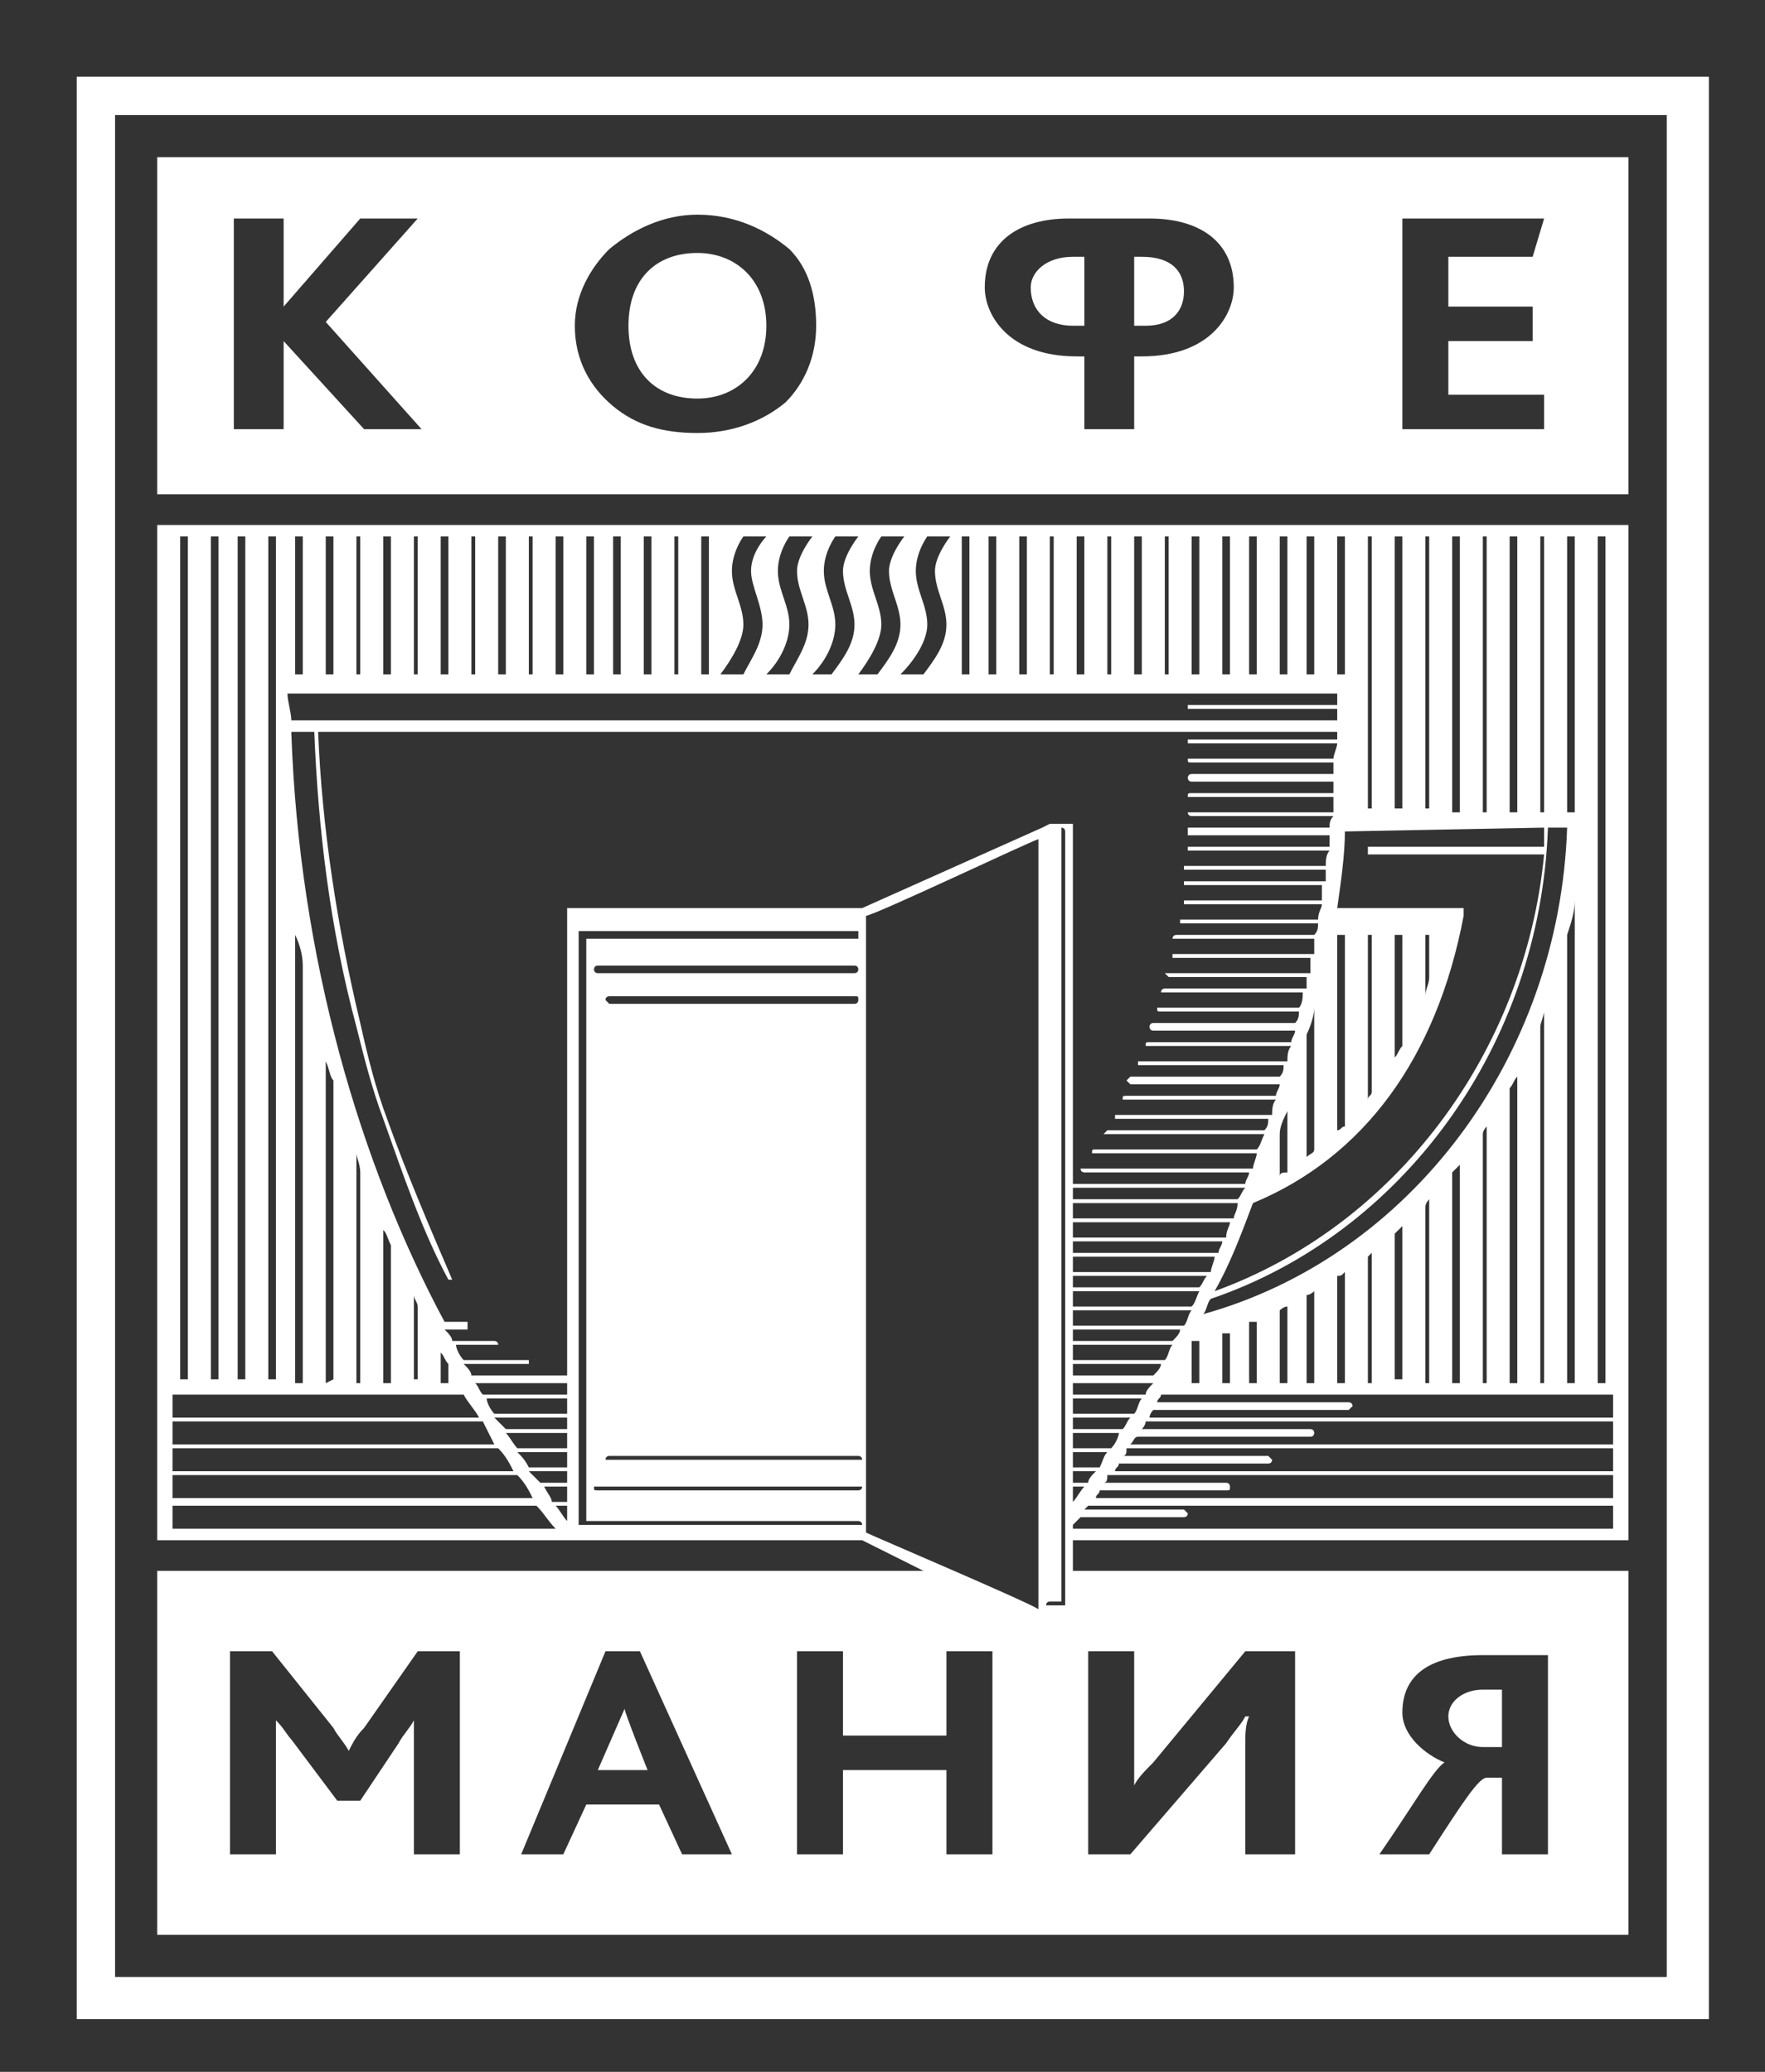 <?xml version="1.0" encoding="UTF-8"?>
<svg xmlns="http://www.w3.org/2000/svg" width="46" height="54" viewBox="0 0 46 54" fill="none">
  <rect x="0" y="0" width="46" height="54" fill="#333333" stroke="none"/>
  <path d="M2 2V52.625H44.537V2H2ZM43.439 51.527H2.999V2.999H43.439V51.527ZM26.863 7.492C26.863 8.091 27.263 8.49 27.962 8.49H28.261V6.693H27.962C27.263 6.693 26.863 7.092 26.863 7.492ZM18.176 6.593C17.078 6.593 16.379 7.292 16.379 8.49C16.379 9.689 17.078 10.388 18.176 10.388C19.175 10.388 19.973 9.689 19.973 8.49C19.973 7.292 19.175 6.593 18.176 6.593ZM37.747 44.737C37.747 45.136 38.146 45.535 38.646 45.535H39.145V44.038H38.646C38.146 44.038 37.747 44.337 37.747 44.737ZM42.44 4.097H4.097V12.884H42.44V4.097ZM9.489 11.186L7.392 8.89V11.186H6.094V5.695H7.392V7.991L9.389 5.695H10.887L8.49 8.391L10.987 11.186H9.489ZM20.473 10.487C19.873 10.987 19.075 11.286 18.176 11.286C17.277 11.286 16.578 11.086 15.979 10.587C15.38 10.088 14.981 9.389 14.981 8.49C14.981 7.692 15.38 6.993 15.879 6.493C16.479 5.994 17.277 5.595 18.176 5.595C19.175 5.595 19.973 5.994 20.573 6.493C21.072 6.993 21.271 7.692 21.271 8.49C21.271 9.289 20.972 9.988 20.473 10.487ZM29.759 9.289H29.559V11.186H28.261V9.289H28.061C26.264 9.289 25.665 8.191 25.665 7.492C25.665 6.294 26.564 5.695 27.862 5.695H29.959C31.257 5.695 32.155 6.294 32.155 7.492C32.155 8.191 31.556 9.289 29.759 9.289ZM39.944 7.891V8.89H37.747V10.288H40.243V11.186H36.549V5.695H40.243L39.944 6.693H37.747V7.991H39.944V7.891ZM16.279 44.537L15.58 46.135H16.878C16.878 46.135 16.279 44.637 16.279 44.537ZM29.759 6.693H29.559V8.49H29.859C30.558 8.49 30.857 8.091 30.857 7.592C30.857 7.092 30.558 6.693 29.759 6.693ZM42.44 40.942H27.962V40.144H42.44V13.683H4.097V40.144H22.47L24.067 40.942H4.097V50.428H42.44V40.942ZM42.041 39.844H27.962V39.744C28.061 39.644 28.061 39.644 28.161 39.544H30.857C30.857 39.544 30.957 39.544 30.957 39.444L30.857 39.345H28.261L28.361 39.245H42.041V39.844ZM32.255 31.357C32.255 31.556 32.155 31.656 32.155 31.756H27.962V31.357H32.255ZM27.962 31.257V30.957H32.455C32.355 31.057 32.355 31.157 32.255 31.257H27.962ZM32.056 31.856C32.056 31.956 31.956 32.056 31.956 32.255H27.962V31.856H32.056ZM31.856 32.355C31.856 32.455 31.756 32.555 31.756 32.655H27.962V32.355H31.856ZM31.656 32.754C31.656 32.854 31.556 33.054 31.556 33.154H27.962V32.754H31.656ZM31.456 33.254C31.357 33.353 31.357 33.453 31.257 33.553H27.962V33.254H31.456ZM31.257 33.653C31.157 33.853 31.157 33.953 31.057 34.053H27.962V33.653H31.257ZM31.257 34.951V36.05H31.057V34.951C31.157 34.951 31.157 34.951 31.257 34.951ZM31.057 34.152C30.957 34.252 30.957 34.452 30.857 34.552H27.962V34.152H31.057ZM30.757 34.652C30.757 34.752 30.657 34.851 30.558 34.951H27.962V34.652H30.757ZM30.558 35.051C30.458 35.151 30.458 35.351 30.358 35.45H27.962V35.051H30.558ZM30.258 35.55C30.258 35.65 30.158 35.75 30.058 35.85H27.962V35.55H30.258ZM30.058 36.05C29.959 36.149 29.859 36.249 29.859 36.349H27.962V36.05H30.058ZM29.759 36.449C29.659 36.549 29.659 36.748 29.559 36.848H27.962V36.449H29.759ZM29.459 36.948C29.36 37.048 29.36 37.148 29.26 37.248H27.962V36.948H29.459ZM29.16 37.348C29.16 37.447 29.06 37.647 28.96 37.747H27.962V37.348H29.16ZM28.86 37.847C28.76 37.947 28.76 38.047 28.66 38.246H27.962V37.847H28.86ZM28.561 38.346C28.461 38.446 28.361 38.546 28.361 38.646H27.962V38.346H28.561ZM42.041 39.045H28.561C28.561 38.945 28.66 38.945 28.66 38.845H31.956C32.056 38.845 32.056 38.845 32.056 38.746C32.056 38.746 32.056 38.646 31.956 38.646H28.76C28.86 38.646 28.86 38.546 28.86 38.446H42.041V39.045ZM42.041 38.346H29.06C29.06 38.246 29.16 38.246 29.16 38.146H33.054C33.054 38.146 33.154 38.146 33.154 38.047L33.054 37.947H29.26C29.36 37.947 29.36 37.847 29.36 37.747H42.041V38.346ZM42.041 37.647H29.459C29.559 37.547 29.559 37.447 29.659 37.447H34.152C34.252 37.447 34.252 37.348 34.252 37.348C34.252 37.348 34.252 37.248 34.152 37.248H29.759C29.759 37.248 29.859 37.148 29.859 37.048H42.041V37.647ZM42.041 36.948H29.959C29.959 36.848 30.058 36.748 30.058 36.748H35.151L35.251 36.649C35.251 36.549 35.151 36.549 35.151 36.549H30.158C30.158 36.449 30.258 36.449 30.258 36.349H42.041V36.948ZM31.856 36.05V34.752C31.856 34.752 31.956 34.752 32.056 34.752V36.05H31.856ZM32.555 36.05V34.452C32.655 34.452 32.655 34.452 32.754 34.452V36.05H32.555ZM33.353 36.05V34.152C33.353 34.152 33.453 34.053 33.553 34.053V36.05H33.353ZM34.053 36.05V33.753C34.152 33.753 34.252 33.653 34.252 33.653V36.05H34.053ZM34.851 36.05V33.254C34.951 33.254 34.951 33.254 35.051 33.154V36.05H34.851ZM35.65 36.05V32.754L35.75 32.655V36.05H35.65ZM36.349 36.05V32.155C36.449 32.056 36.449 32.056 36.549 31.956V35.95H36.349V36.05ZM37.148 36.05V31.456C37.148 31.357 37.248 31.257 37.248 31.257V36.05H37.148ZM37.847 36.05V30.558C37.947 30.458 37.947 30.458 38.047 30.358V36.05H37.847ZM38.646 36.05V29.559C38.646 29.459 38.746 29.36 38.746 29.36V36.05H38.646ZM39.345 36.05V28.361C39.444 28.261 39.444 28.161 39.544 28.061V36.05H39.345ZM40.144 36.05V26.763C40.144 26.663 40.243 26.464 40.243 26.364V36.05H40.144ZM41.641 13.982H41.841V36.05H41.641V13.982ZM40.843 13.982H41.042V21.172H40.843V13.982ZM40.843 24.367C40.942 24.067 41.042 23.768 41.042 23.468V36.05H40.843V24.367ZM40.843 21.571C40.643 27.562 36.748 32.754 31.357 34.252C31.456 34.152 31.456 33.953 31.556 33.853C36.549 32.155 40.144 27.263 40.343 21.571H40.843ZM40.144 13.982H40.243V21.172H40.144V13.982ZM39.345 13.982H39.544V21.172H39.345V13.982ZM38.646 13.982H38.746V21.172H38.646V13.982ZM37.847 13.982H38.047V21.172H37.847V13.982ZM37.148 13.982H37.248V21.072H37.148V13.982ZM36.349 13.982H36.549V21.072H36.349V13.982ZM35.65 13.982H35.75V21.072H35.65V13.982ZM40.243 21.571C40.243 21.771 40.243 21.97 40.243 22.07H35.65V22.27H40.243C39.744 27.462 36.349 31.956 31.656 33.653C32.056 32.954 32.355 32.155 32.655 31.357C35.55 30.158 37.447 27.562 38.146 23.868V23.668C38.146 23.668 36.549 23.668 34.851 23.668C34.951 22.969 35.051 22.27 35.051 21.671L40.243 21.571ZM33.353 30.657V29.559C33.353 29.36 33.453 29.16 33.553 28.96V30.558C33.453 30.558 33.353 30.558 33.353 30.657ZM34.053 30.158V26.963C34.152 26.763 34.252 26.464 34.252 26.264V29.959C34.252 30.058 34.152 30.058 34.053 30.158ZM34.851 29.459V24.367H35.051V29.36C34.951 29.36 34.951 29.459 34.851 29.459ZM35.65 28.66V24.367H35.75V28.461C35.75 28.561 35.65 28.561 35.65 28.66ZM36.349 27.562V24.367H36.549V27.263C36.449 27.362 36.449 27.462 36.349 27.562ZM37.148 25.965V24.367H37.248V25.465C37.248 25.665 37.148 25.765 37.148 25.965ZM34.851 13.982H35.051V17.577H34.851V13.982ZM34.053 13.982H34.252V17.577H34.053V13.982ZM33.353 13.982H33.553V17.577H33.353V13.982ZM32.555 13.982H32.754V17.577H32.555V13.982ZM31.856 13.982H32.056V17.577H31.856V13.982ZM31.057 13.982H31.257V17.577H31.057V13.982ZM30.358 13.982H30.458V17.577H30.358V13.982ZM29.559 13.982H29.759V17.577H29.559V13.982ZM28.86 13.982H28.96V17.577H28.86V13.982ZM28.061 13.982H28.261V17.577H28.061V13.982ZM27.362 13.982H27.462V17.577H27.362V13.982ZM26.564 13.982H26.763V17.577H26.564V13.982ZM25.765 13.982H25.965V17.577H25.765V13.982ZM25.066 13.982H25.265V17.577H25.066V13.982ZM23.868 14.881C23.868 14.382 24.167 13.982 24.167 13.982H24.766C24.766 13.982 24.367 14.482 24.367 14.881C24.367 15.38 24.666 15.78 24.666 16.279C24.666 16.778 24.367 17.177 24.067 17.577C24.067 17.577 23.668 17.577 23.468 17.577C23.868 17.177 24.167 16.678 24.167 16.279C24.167 15.78 23.868 15.38 23.868 14.881ZM22.669 14.881C22.669 14.382 22.969 13.982 22.969 13.982H23.568C23.568 13.982 23.169 14.482 23.169 14.881C23.169 15.38 23.468 15.78 23.468 16.279C23.468 16.778 23.169 17.177 22.869 17.577C22.869 17.577 22.47 17.577 22.37 17.577C22.669 17.177 22.969 16.678 22.969 16.279C22.969 15.78 22.669 15.38 22.669 14.881ZM21.471 14.881C21.471 14.382 21.771 13.982 21.771 13.982H22.37C22.37 13.982 21.97 14.482 21.97 14.881C21.97 15.38 22.27 15.78 22.27 16.279C22.27 16.778 21.97 17.177 21.671 17.577C21.671 17.577 21.271 17.577 21.172 17.577C21.571 17.177 21.771 16.678 21.771 16.279C21.771 15.78 21.471 15.38 21.471 14.881ZM20.273 14.881C20.273 14.382 20.573 13.982 20.573 13.982H21.172C21.172 13.982 20.772 14.482 20.772 14.881C20.772 15.38 21.072 15.78 21.072 16.279C21.072 16.778 20.772 17.177 20.573 17.577C20.573 17.577 20.073 17.577 19.973 17.577C20.373 17.177 20.573 16.678 20.573 16.279C20.573 15.78 20.273 15.38 20.273 14.881ZM19.374 16.279C19.374 15.78 19.075 15.38 19.075 14.881C19.075 14.382 19.374 13.982 19.374 13.982H19.973C19.973 13.982 19.574 14.382 19.574 14.881C19.574 15.28 19.873 15.78 19.873 16.279C19.873 16.778 19.574 17.177 19.374 17.577C19.374 17.577 18.875 17.577 18.775 17.577C19.075 17.177 19.374 16.678 19.374 16.279ZM18.276 13.982H18.476V17.577H18.276V13.982ZM17.577 13.982H17.677V17.577H17.577V13.982ZM16.778 13.982H16.978V17.577H16.778V13.982ZM15.979 13.982H16.179V17.577H15.979V13.982ZM15.28 13.982H15.48V17.577H15.28V13.982ZM14.482 13.982H14.681V17.577H14.482V13.982ZM13.783 13.982H13.882V17.577H13.783V13.982ZM12.984 13.982H13.183V17.577H12.984V13.982ZM12.285 13.982H12.385V17.577H12.285V13.982ZM11.486 13.982H11.686V17.577H11.486V13.982ZM10.787 13.982H10.887V17.577H10.787V13.982ZM9.988 13.982H10.188V17.577H9.988V13.982ZM9.289 13.982H9.389V17.577H9.289V13.982ZM8.49 13.982H8.69V17.577H8.49V13.982ZM7.692 13.982H7.891V17.577H7.692V13.982ZM34.851 18.076C34.851 18.176 34.851 18.276 34.851 18.376H30.957C30.957 18.376 30.957 18.376 30.957 18.476H34.851C34.851 18.575 34.851 18.675 34.851 18.775H7.592C7.592 18.575 7.492 18.276 7.492 18.076C9.888 18.076 32.555 18.076 34.851 18.076ZM6.993 13.982H7.192V35.95H6.993V13.982ZM6.194 13.982H6.393V35.95H6.194V13.982ZM5.495 13.982H5.695V35.95H5.495V13.982ZM4.696 13.982H4.896V35.95H4.696V13.982ZM4.496 36.349H12.085C12.185 36.549 12.385 36.748 12.485 36.948H4.496V36.349ZM7.692 36.05V24.367C7.791 24.567 7.891 24.866 7.891 25.166V36.05H7.692ZM8.49 36.05V27.662C8.59 27.862 8.59 28.061 8.69 28.161V35.95L8.49 36.05ZM9.289 36.05V30.058C9.289 30.158 9.389 30.358 9.389 30.558V36.05H9.289ZM9.988 36.05V32.056C10.088 32.155 10.088 32.255 10.188 32.455V36.05H9.988ZM10.787 36.05V33.753C10.787 33.853 10.887 33.953 10.887 34.053V35.95H10.787V36.05ZM11.486 36.05V35.251C11.586 35.351 11.586 35.45 11.686 35.55V36.05H11.486ZM4.496 37.048H12.584C12.684 37.248 12.784 37.447 12.884 37.647H4.496V37.048ZM4.496 37.747H12.984C13.183 37.947 13.283 38.146 13.383 38.346H4.496V37.747ZM4.496 38.446H13.483C13.683 38.646 13.783 38.845 13.882 39.045H4.496V38.446ZM4.496 39.844V39.245H13.982C14.182 39.444 14.282 39.644 14.482 39.844H4.496ZM14.781 39.644C14.681 39.544 14.581 39.345 14.482 39.245H14.781V39.644ZM14.781 39.145H14.382C14.382 39.045 14.282 38.945 14.182 38.746H14.781V39.145ZM14.781 38.646H14.082C13.982 38.546 13.882 38.446 13.783 38.346H14.781V38.646ZM14.781 38.246H13.783C13.683 38.047 13.583 37.947 13.483 37.847H14.781V38.246ZM14.781 37.747H13.483C13.383 37.647 13.283 37.447 13.183 37.348H14.781V37.747ZM14.781 37.248H13.183C13.084 37.148 12.984 37.048 12.884 36.948H14.781V37.248ZM14.781 36.848H12.884C12.784 36.748 12.684 36.549 12.684 36.449H14.781V36.848ZM14.781 36.349H12.584C12.485 36.249 12.485 36.149 12.385 36.05H14.781V36.349ZM22.37 39.744H15.081V24.267H22.37V24.367C22.37 24.467 22.37 24.467 22.37 24.467C22.37 24.467 15.48 24.467 15.28 24.467V39.644C15.48 39.644 22.37 39.644 22.37 39.644C22.37 39.644 22.47 39.644 22.47 39.744H22.37ZM22.27 25.365H15.58C15.48 25.365 15.48 25.265 15.48 25.265C15.48 25.265 15.48 25.166 15.58 25.166H22.27C22.37 25.166 22.37 25.265 22.37 25.265C22.37 25.265 22.37 25.365 22.27 25.365ZM22.37 26.064C22.37 26.064 22.37 26.164 22.27 26.164H15.879L15.78 26.064C15.78 25.965 15.879 25.965 15.879 25.965H22.27C22.37 25.965 22.37 25.965 22.37 26.064ZM15.58 38.746H22.37H22.47C22.47 38.845 22.37 38.845 22.37 38.845H15.58C15.48 38.845 15.48 38.845 15.48 38.746C15.48 38.746 15.48 38.746 15.58 38.746ZM22.37 38.047H15.879H15.78C15.78 37.947 15.879 37.947 15.879 37.947H22.37C22.37 37.947 22.47 37.947 22.47 38.047H22.37ZM11.985 48.331H10.787V45.436C10.787 45.236 10.787 45.036 10.787 44.837C10.687 45.036 10.487 45.236 10.388 45.436L9.389 46.933H8.79L7.592 45.336C7.492 45.236 7.392 45.036 7.192 44.837C7.192 45.036 7.192 45.236 7.192 45.436V48.331H5.994V43.039H7.092L8.69 45.036C8.79 45.236 8.99 45.436 9.089 45.635C9.189 45.436 9.289 45.236 9.489 45.036L10.887 43.039H11.985V48.331ZM17.777 48.331L17.177 47.033H15.28L14.681 48.331H13.583L15.78 43.039H16.678L19.075 48.331H17.777ZM25.865 48.331H24.666V46.135H21.97V48.331H20.772V43.039H21.97V45.236H24.666V43.039H25.865V48.331ZM27.063 41.941C26.763 41.741 22.769 40.044 22.57 39.944V23.868C22.769 23.868 26.763 21.97 27.063 21.871V41.941ZM22.47 23.668H14.781V35.85H12.285C12.285 35.75 12.185 35.65 12.085 35.55H13.783C13.783 35.55 13.783 35.55 13.783 35.45H12.085C11.985 35.351 11.885 35.151 11.885 35.051H12.884H12.984C12.984 34.951 12.884 34.951 12.884 34.951H11.786C11.786 34.851 11.686 34.752 11.586 34.652H12.185V34.552V34.452H11.586C9.389 30.358 7.791 24.966 7.592 19.075H8.191C8.291 21.571 8.59 24.167 9.289 26.763C9.489 27.562 9.689 28.361 9.988 29.16C10.487 30.558 10.987 32.056 11.686 33.353H11.786C11.186 31.956 10.587 30.558 10.088 29.16C9.788 28.361 9.589 27.562 9.389 26.663C8.79 24.167 8.391 21.571 8.291 19.075H34.851C34.851 19.175 34.851 19.175 34.851 19.274H30.957C30.957 19.274 30.957 19.274 30.957 19.374H34.851C34.851 19.474 34.752 19.674 34.752 19.774H31.057C30.957 19.774 30.957 19.774 30.957 19.774C30.957 19.873 30.957 19.873 31.057 19.873H34.752C34.752 19.973 34.752 20.073 34.752 20.173H31.057C30.957 20.173 30.957 20.273 30.957 20.273C30.957 20.273 30.957 20.373 31.057 20.373H34.752C34.752 20.473 34.752 20.573 34.752 20.672H31.057C30.957 20.672 30.957 20.672 30.957 20.772C30.957 20.772 30.957 20.772 31.057 20.772H34.752C34.752 20.872 34.752 21.072 34.752 21.172H31.057H30.957C30.957 21.271 31.057 21.271 31.057 21.271H34.752C34.652 21.371 34.652 21.471 34.652 21.571H30.957V21.671V21.771H34.652C34.652 21.871 34.652 21.97 34.652 22.07H30.957C30.957 22.07 30.957 22.07 30.957 22.17H34.652C34.552 22.27 34.552 22.47 34.552 22.57H30.857C30.857 22.669 30.857 22.669 30.857 22.669H34.552C34.552 22.769 34.552 22.869 34.552 22.969H30.857V23.069H34.452C34.452 23.268 34.452 23.368 34.452 23.468H30.857C30.857 23.468 30.857 23.468 30.857 23.568H34.452C34.452 23.668 34.352 23.768 34.352 23.968H30.757V24.067H34.352C34.352 24.167 34.352 24.267 34.252 24.367H30.657C30.558 24.367 30.558 24.467 30.558 24.467C30.558 24.467 30.558 24.467 30.657 24.467H34.252C34.252 24.666 34.252 24.766 34.252 24.866H30.558C30.558 24.966 30.558 24.966 30.558 24.966H34.152C34.152 25.066 34.152 25.166 34.152 25.365H30.458H30.358L30.458 25.465H34.053C34.053 25.565 34.053 25.665 34.053 25.765H30.358C30.358 25.765 30.258 25.765 30.258 25.865H30.358H33.953C33.953 25.965 33.953 26.164 33.853 26.264H30.258C30.158 26.264 30.158 26.264 30.158 26.264C30.158 26.364 30.158 26.364 30.258 26.364H33.853C33.853 26.464 33.853 26.564 33.753 26.663H30.058C29.959 26.663 29.959 26.763 29.959 26.763C29.959 26.763 29.959 26.863 30.058 26.863H33.753C33.753 26.963 33.653 27.063 33.653 27.163H29.959C29.859 27.163 29.859 27.163 29.859 27.263C29.859 27.263 29.859 27.263 29.959 27.263H33.653C33.553 27.362 33.553 27.562 33.553 27.662H29.659C29.659 27.762 29.659 27.762 29.659 27.762H33.453C33.453 27.862 33.453 27.962 33.353 28.061H29.459L29.36 28.161L29.459 28.261H33.353C33.353 28.361 33.254 28.461 33.254 28.561H29.36C29.26 28.561 29.26 28.561 29.26 28.66C29.26 28.66 29.26 28.66 29.36 28.66H33.254C33.154 28.76 33.154 28.96 33.154 29.06H29.06C29.06 29.16 29.06 29.16 29.06 29.16H33.054C33.054 29.26 33.054 29.36 32.954 29.459H28.86L28.76 29.559H28.86H32.954C32.854 29.759 32.854 29.859 32.754 29.959H28.561C28.461 29.959 28.461 29.959 28.461 30.058C28.461 30.058 28.461 30.058 28.561 30.058H32.754C32.754 30.158 32.655 30.358 32.655 30.458H28.261H28.161C28.161 30.558 28.261 30.558 28.261 30.558H32.555C32.555 30.657 32.455 30.757 32.455 30.857H27.962V21.471H27.362L27.163 21.571L22.47 23.668ZM27.762 41.841H27.362C27.263 41.841 27.263 41.841 27.263 41.841C27.263 41.841 27.263 41.741 27.362 41.741C27.362 41.741 27.562 41.741 27.662 41.741C27.662 41.641 27.662 21.671 27.662 21.671V21.571C27.762 21.571 27.762 21.671 27.762 21.671V41.841ZM27.962 38.746H28.261C28.161 38.845 28.061 39.045 27.962 39.145V38.746ZM33.653 48.331H32.455V45.436C32.455 45.236 32.455 44.936 32.555 44.737H32.455C32.355 44.936 32.155 45.136 31.956 45.436L29.459 48.331H28.361V43.039H29.559V45.735C29.559 46.035 29.559 46.334 29.559 46.534C29.659 46.334 29.859 46.135 30.058 45.935L32.455 43.039H33.753V48.331H33.653ZM40.343 48.331H39.145V46.334H38.746C38.546 46.334 38.147 46.933 37.248 48.331H35.95C36.848 47.033 37.348 46.135 37.647 45.935C37.148 45.735 36.549 45.236 36.549 44.637C36.549 43.738 37.148 43.139 38.646 43.139H40.343V48.331Z" fill="white"></path>
</svg>
